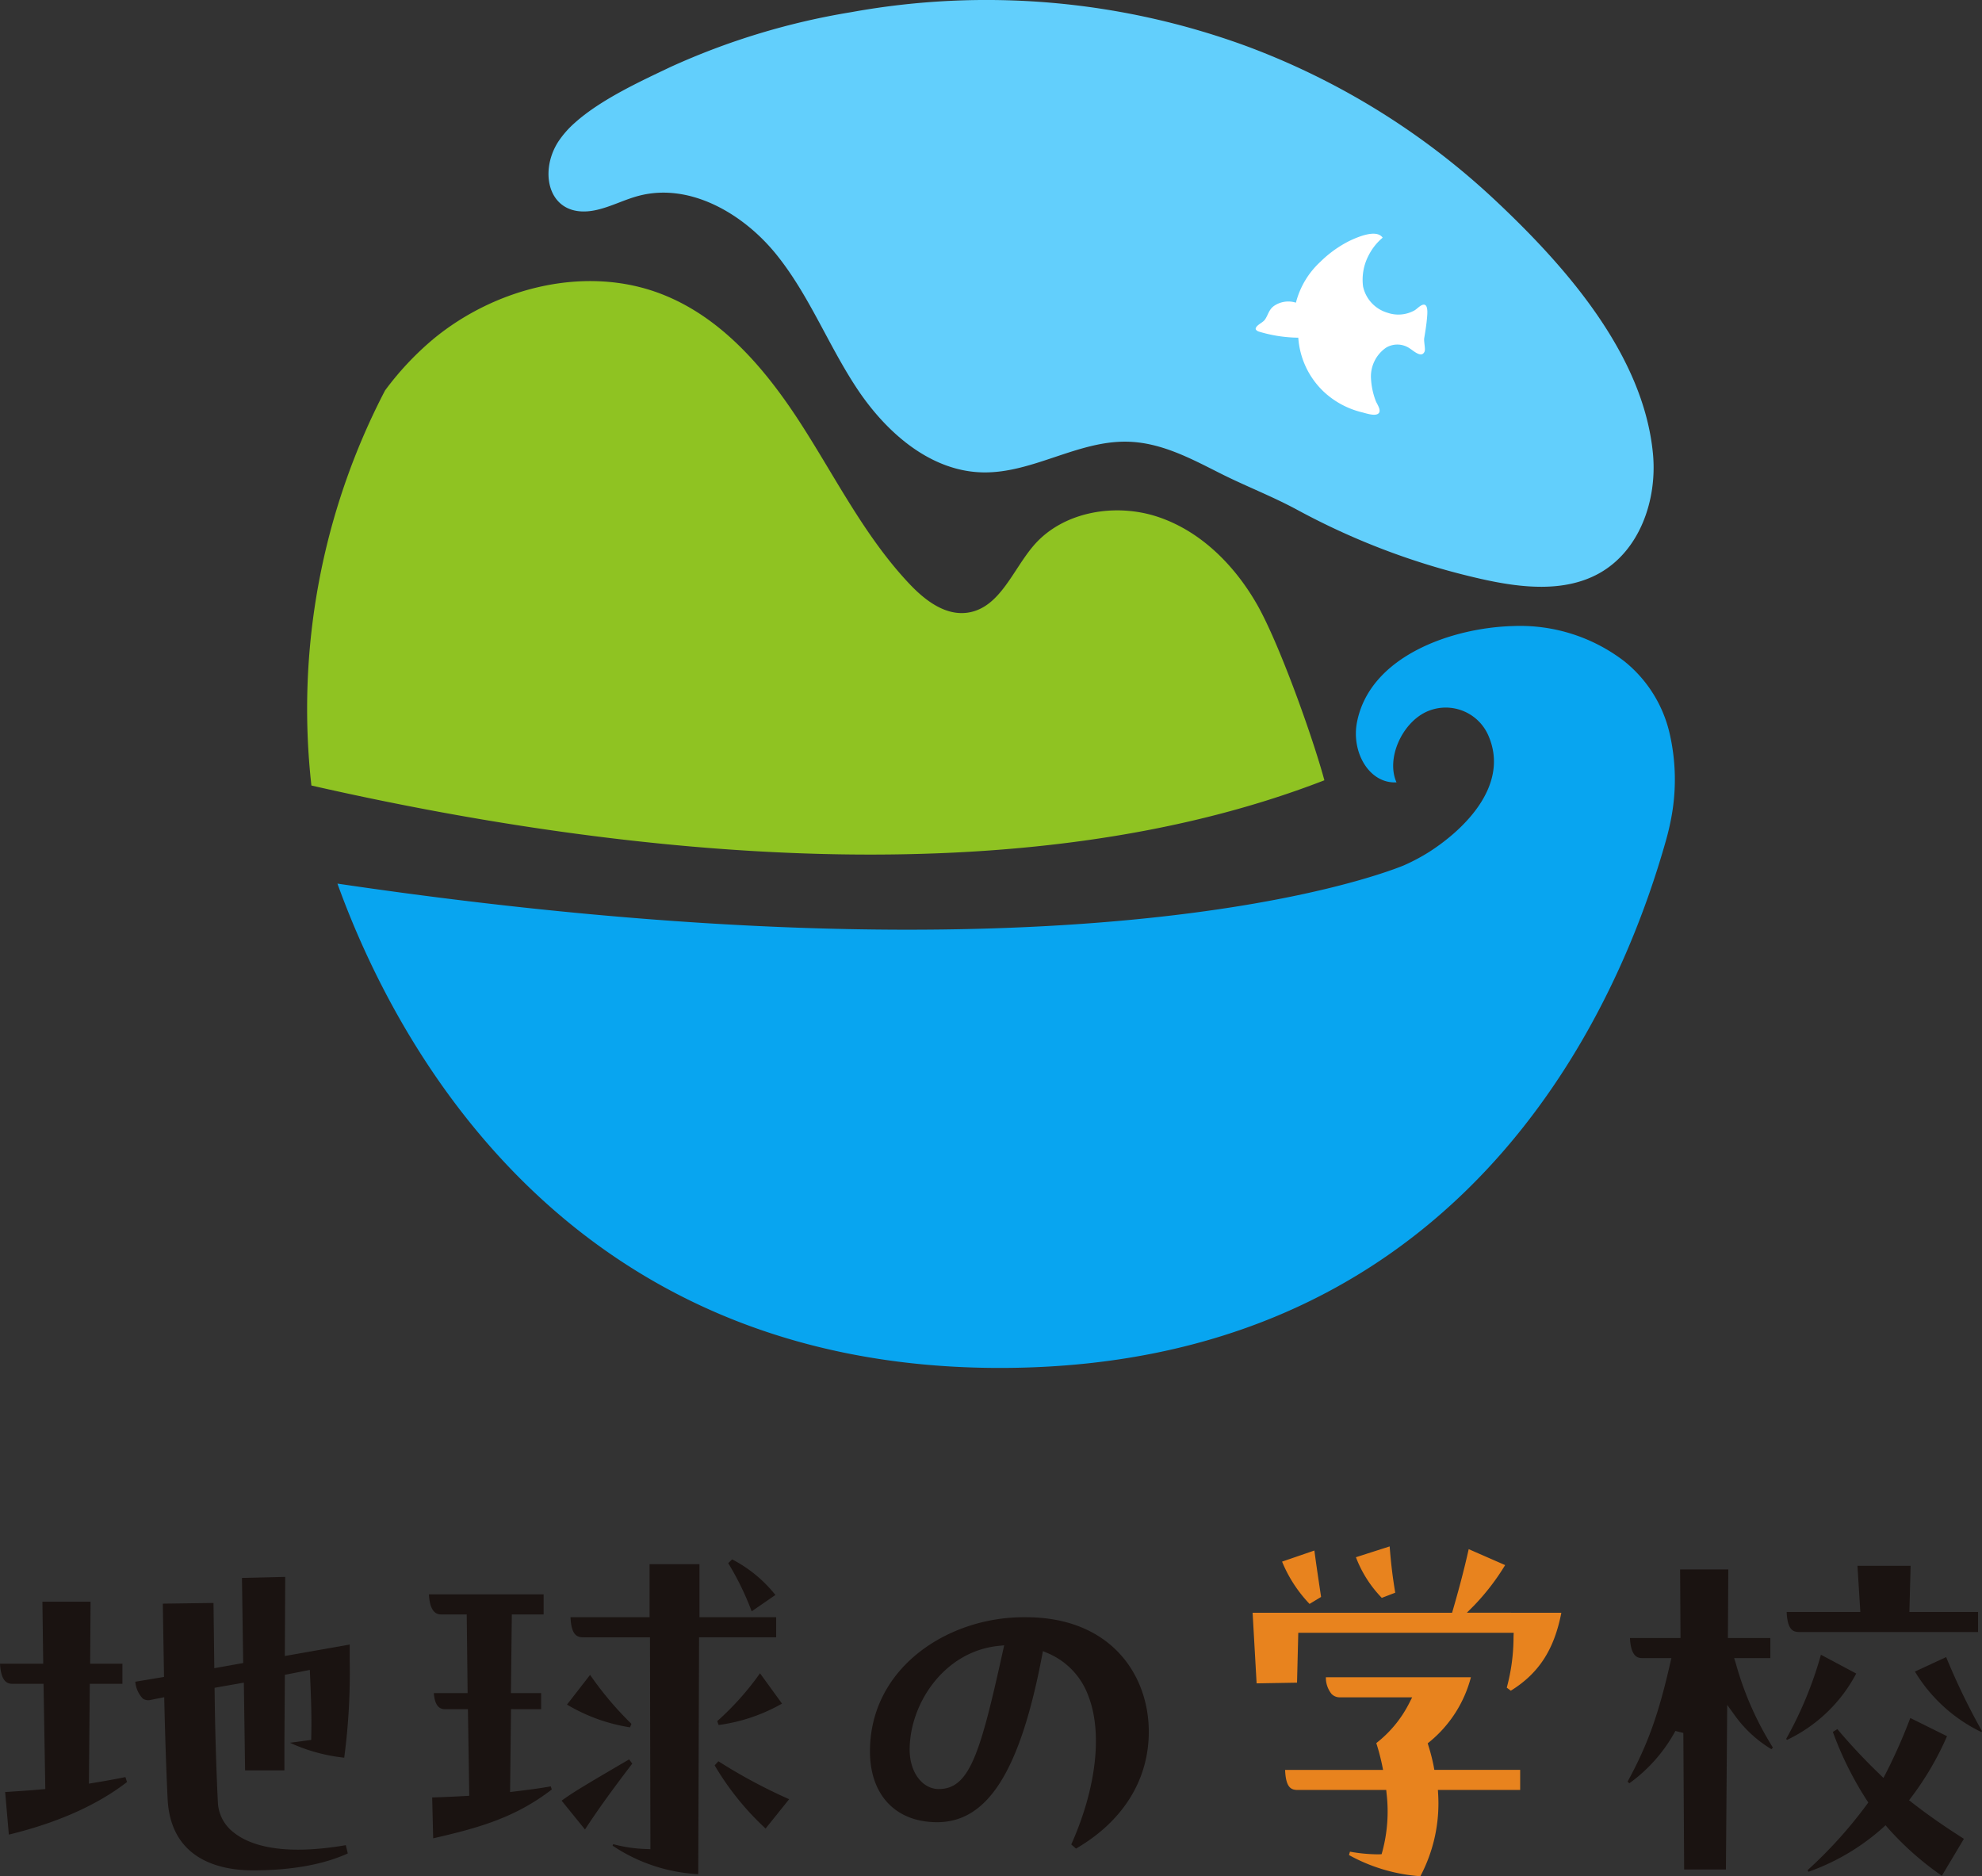 <svg xmlns="http://www.w3.org/2000/svg" width="284.013" height="268.823" viewBox="0 0 284.013 268.823"><rect x="0" y="0" width="284.013" height="268.823" fill="#333333" stroke="none"/><g transform="translate(-540.993 -304.177)"><g transform="translate(-458.496 51.991)"><path d="M1235.79,301.112a37.13,37.13,0,0,1-.9,3.924c-4.8,16.847-24.646,75.42-95.419,75.42-62.137,0-86.6-46.376-94.909-69.393,103.941,15.361,147.875-.625,152.738-2.581a27.668,27.668,0,0,0,3.724-1.972c5.317-3.414,11.433-9.693,8.5-16.573a6.658,6.658,0,0,0-8.95-3.475c-3.507,1.646-5.765,6.721-4.251,10.094-3.912.212-6.512-4.328-5.659-8.64,1.87-9.485,13.646-13.507,22.286-13.752a24.5,24.5,0,0,1,16.034,5.055,18.614,18.614,0,0,1,6.48,10.351A29.465,29.465,0,0,1,1235.79,301.112Z" transform="translate(3.28 67.725)" fill="#08a5f0"/><g transform="translate(1043.5 252.186)"><path d="M1055.741,269.784a13.785,13.785,0,0,0-2.356,2.679c-2.984,4.6-1.27,11.245,5.365,9.828,2.111-.453,4.046-1.494,6.137-2.046,7.329-1.939,15.005,2.556,19.714,8.379s7.415,12.936,11.535,19.17,10.453,11.915,18.048,12.074c7.088.151,13.576-4.528,20.664-4.4,4.953.086,9.3,2.491,13.585,4.639,3.643,1.821,7.264,3.193,10.9,5.165a102.545,102.545,0,0,0,26.373,9.885c5.586,1.249,11.776,1.956,16.774-.8,5.875-3.242,8.375-10.555,7.758-17.133-1.339-14.222-12.523-26.888-22.63-36.365a106.023,106.023,0,0,0-35.825-22.139,108.363,108.363,0,0,0-56.462-4.786,102.069,102.069,0,0,0-25.862,7.848C1065.524,263.663,1059.534,266.37,1055.741,269.784Z" transform="translate(-1017.384 -252.186)" fill="#62cffc"/><path d="M1189.268,333.572c-1.65-6.125-6.5-19.7-9.673-25.23s-7.97-10.408-14.1-12.482-13.642-.808-17.835,4.022c-3.075,3.544-4.908,9.089-9.624,9.689-3.18.4-6.047-1.829-8.223-4.132-6.366-6.737-10.526-15.124-15.52-22.882s-11.3-15.283-20.028-18.656c-10.87-4.206-23.8-.906-32.718,6.48a42.735,42.735,0,0,0-6.884,7.341,98.773,98.773,0,0,0-10.551,56.6C1089.713,344.7,1146,350.365,1189.268,333.572Z" transform="translate(-1043.5 -221.775)" fill="#8fc322"/></g><path d="M1101.353,272.319c-.082,1.021-.245,2.025-.413,3.034-.077.47.2,1.564.054,1.907-.417,1-1.527-.049-2.148-.449a3.144,3.144,0,0,0-3.365-.1,5.012,5.012,0,0,0-2.16,4.565,10.454,10.454,0,0,0,.657,3.03c.155.437.809,1.294.474,1.76-.416.568-1.861.049-2.4-.082a12.231,12.231,0,0,1-5.438-2.891,11.762,11.762,0,0,1-3.72-7.807,20.129,20.129,0,0,1-5.733-.9c-.27-.131-.412-.282-.367-.441.151-.519,1.008-.792,1.331-1.266.486-.714.535-1.417,1.331-1.972a3.623,3.623,0,0,1,3.1-.437,11.985,11.985,0,0,1,3.483-5.839,16.487,16.487,0,0,1,4.16-3c1.091-.514,3.876-1.772,4.786-.474a8.029,8.029,0,0,0-2,2.515,7.492,7.492,0,0,0-.808,4.487,5.022,5.022,0,0,0,3.483,3.748,4.75,4.75,0,0,0,3.9-.339c.367-.2,1.025-.992,1.49-.78C1101.5,270.788,1101.382,271.956,1101.353,272.319Z" transform="translate(102.635 25.283)" fill="#fff"/></g><g transform="translate(454.993 79.994)"><g transform="translate(86 445.751)"><g transform="translate(0 4.37)"><path d="M266.448,385.55l.015.724c.114,5,.284,10.02.467,13.783.411,8.961,7.821,10.3,12.2,10.3,5.505,0,10.086-.815,13.621-2.422l-.279-1.186c-9.322,1.595-13.852-.071-16.01-1.772a5.773,5.773,0,0,1-2.323-4.271c-.244-4.985-.411-10.662-.47-15.99l-.005-.515,4.192-.739.178,12.569h5.635v-3.844h0l.066-9.847,3.575-.7.03.7c.165,3.695.239,6.071.175,8.811l-.01.518-3.042.406.066.03a24.794,24.794,0,0,0,7.712,2.108,93.323,93.323,0,0,0,.787-13.892v-2.318l-9.3,1.638.058-11.33-6.2.147.175,12.193-4.136.741-.117-9.347-7.265.1.175,10.5-4.119.685a3.993,3.993,0,0,0,1.094,2.43,1.459,1.459,0,0,0,1.191.16Zm-22.795,13.585.528,6.1c6.955-1.689,12.646-4.22,16.934-7.534l-.229-.711c-1.475.312-3.037.579-4.517.825l-.714.119.127-14.306h4.672v-2.879h-4.621l.058-8.887h-6.9l.117,8.887h-6.191c.142,2.879,1.315,2.879,1.836,2.879h4.4l.254,15.081-.564.048C247.078,398.912,245.512,399.021,243.653,399.135Z" transform="translate(-242.914 -368.314)" fill="#1a1311"/></g><g transform="translate(61.463 1.859)"><path d="M293.436,408.341a24.29,24.29,0,0,0,12.277,4.083l.117-33.935h11.048v-2.879H305.886v-7.6h-7.148v7.6h-11.33c.114,2.646,1,2.879,1.836,2.879h9.55l.064,30.357-.632-.026a20.309,20.309,0,0,1-4.7-.693Zm-25.85-6.9.142,5.848c6.625-1.511,11.818-3,17-7l-.152-.444c-1.625.295-3.3.505-5.139.729l-.688.084.132-11.876H283.2v-2.3h-4.332L279,375.214h4.555v-2.877H267.119c.147,2.877,1.361,2.877,1.833,2.877h3.583l.129,11.272h-4.84c.16,2.3,1.231,2.3,1.653,2.3h3.23l.193,12.407-.579.033C270.5,401.328,269.11,401.387,267.586,401.437Zm18.552.457,3.344,4.124c2.029-3.1,3.946-5.713,6.777-9.441l-.452-.6C288.954,399.985,287.631,400.8,286.138,401.894Zm21.926-5.063a39.774,39.774,0,0,0,7.3,9.052l3.372-4.2a77.806,77.806,0,0,1-10.137-5.437Zm1.943-28.968a40.349,40.349,0,0,1,3.362,6.9l3.4-2.344a19.23,19.23,0,0,0-6.2-5.1Zm-23.1,20.263a25.193,25.193,0,0,0,9.03,3.258l.2-.5a47.736,47.736,0,0,1-5.924-7.016Zm21.525,2.372.206.551a25.016,25.016,0,0,0,9.078-3.065l-3.154-4.345A40.488,40.488,0,0,1,308.435,390.5Z" transform="translate(-267.119 -367.325)" fill="#1a1311"/></g><g transform="translate(124.665 10.144)"><path d="M320.852,403.149l.678.592c6.732-3.908,10.431-9.84,10.431-16.744,0-8.166-5.454-16.409-17.638-16.409h-.292c-10.825,0-22.023,7.189-22.023,19.217,0,6.262,3.69,10.152,9.626,10.152,7.25,0,11.879-7.333,15.017-23.775l.14-.739.693.295a10.562,10.562,0,0,1,5.828,6.16C325.36,387.195,324.438,395.115,320.852,403.149Zm-18.983-7.943c-2.379,0-4.175-2.425-4.175-5.637,0-6.508,4.858-14.045,12.707-14.87l.838-.086-.183.82C307.821,390.079,306.295,395.206,301.869,395.206Z" transform="translate(-292.009 -370.588)" fill="#1a1311"/></g><g transform="translate(179.497)"><path d="M327.411,410.814a24.747,24.747,0,0,0,10.226,3.034,22.253,22.253,0,0,0,2.552-11.721l-.036-.642h11.787v-2.877h-12.3l-.089-.5a26.356,26.356,0,0,0-.744-2.915l-.114-.391.317-.254a17.748,17.748,0,0,0,5.873-9.212H324.1a3.7,3.7,0,0,0,.81,2.389,1.623,1.623,0,0,0,1.206.49h10.347l-.449.884a16.947,16.947,0,0,1-4.69,5.673,31.58,31.58,0,0,1,.825,3.113l.145.726H318.257c.1,2.646.927,2.877,1.836,2.877h12.653l.056.546a22.093,22.093,0,0,1-.6,8.237l-.117.419-.434.023a23.652,23.652,0,0,1-4.1-.383Zm22.61-23.986.576.439c4.014-2.488,6.216-5.878,7.244-11.173H344.3l1.036-1.036a33.145,33.145,0,0,0,4.451-5.789l-5.223-2.285c-.746,3.387-1.717,6.843-2.252,8.674l-.127.437H313.6l.574,10.119,5.792-.1.178-7.143h30.867l-.023.627A27.8,27.8,0,0,1,350.021,386.828Zm-32.2-18.057a19.5,19.5,0,0,0,3.938,6.061l1.653-1c-.625-4.159-.815-5.536-.96-6.65Zm10.584-.63a17.027,17.027,0,0,0,3.707,5.823l1.925-.739c-.34-2.113-.554-3.6-.8-6.633Z" transform="translate(-313.603 -366.593)" fill="#e8831e"/></g><g transform="translate(233.233 2.778)"><path d="M371.726,404.859l.406.477a43.422,43.422,0,0,0,7.661,6.762l3.159-5.294c-2.859-1.818-5.155-3.42-7.384-5.155l-.475-.371.363-.477a42.943,42.943,0,0,0,5.076-8.7l-5.261-2.608a78.063,78.063,0,0,1-3.471,7.864l-.378.719-.581-.566a84.154,84.154,0,0,1-6.023-6.424l-.645.4a48.475,48.475,0,0,0,4.845,9.758l.231.345-.236.34a63.583,63.583,0,0,1-8.461,9.365l.124.234a31.96,31.96,0,0,0,10.586-6.244ZM342.863,411.2h5.985l.185-23.585,1.084,1.5a17.629,17.629,0,0,0,5.249,4.845l.216-.228a45.609,45.609,0,0,1-5.307-12.031l-.246-.79h5.188v-2.877h-6.084l.058-9.824h-6.907l.058,9.824H335.1c.137,2.877,1.272,2.877,1.833,2.877h4.1l-.17.741c-1.668,7.331-3.225,11.678-6.1,16.952l.246.244a22.367,22.367,0,0,0,6.6-7.5l1.14.284ZM357.476,392.5l.145.122a21.711,21.711,0,0,0,9.9-9.5l-5.056-2.692A54.943,54.943,0,0,1,357.476,392.5Zm18.458-9.659a22.539,22.539,0,0,0,9.5,8.656l.112-.119a95.778,95.778,0,0,1-5.137-10.611Zm-18.379-8.544c.109,2.643.965,2.879,1.836,2.879h25.59v-2.879h-9.84l.175-6.607H367.7l.411,6.607Z" transform="translate(-334.765 -367.687)" fill="#1a1311"/></g></g></g></g></svg>